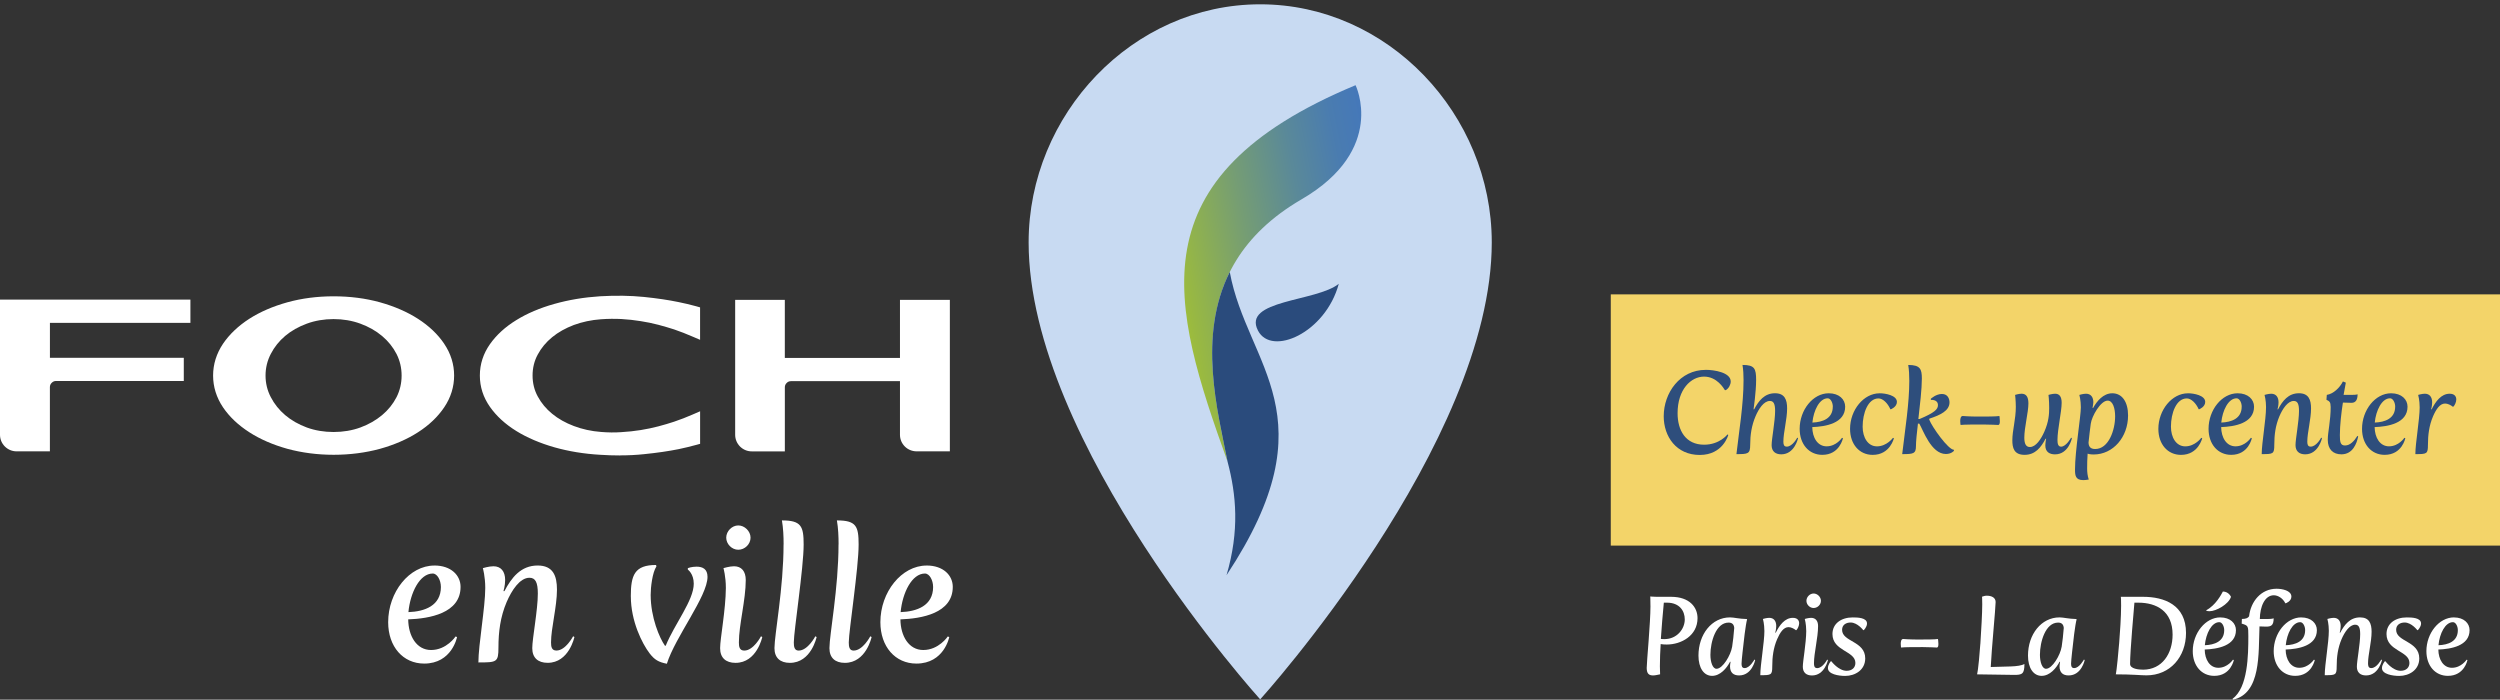 <svg xmlns="http://www.w3.org/2000/svg" width="318" height="89" viewBox="0 0 318 89" fill="none"><rect x="0" y="0" width="318" height="89" fill="#333333" stroke="none"/><g clip-path="url(#clip0_77_712)"><path d="M318 37.444H204.891V69.4H318V37.444Z" fill="#F3D469"></path><path d="M216.96 47.043C218.074 47.043 220.148 47.384 220.148 48.525C220.148 48.911 219.911 49.401 219.524 49.623H219.406C219.256 49.401 218.411 47.904 216.753 47.904C215.096 47.904 213.389 49.52 213.389 52.562C213.389 54.729 214.396 56.566 216.769 56.566C218.74 56.566 219.735 55.261 219.735 55.261L219.838 55.322C219.838 55.322 219.184 57.871 216.206 57.871C213.228 57.871 211.625 55.529 211.625 52.949C211.625 49.968 213.684 47.047 216.964 47.047L216.96 47.043Z" fill="#2E4E7C"></path><path d="M221.779 48.334C221.779 47.683 221.748 47.044 221.645 46.42C223.187 46.42 223.379 46.879 223.379 48.349C223.379 49.819 223.053 52.069 223.053 52.069H223.126C223.689 51.001 224.431 50.021 225.778 50.021C227.011 50.021 227.321 50.837 227.321 51.95C227.321 53.313 226.846 55.035 226.846 56.161C226.846 56.501 226.892 56.811 227.275 56.811C228.018 56.811 228.611 55.671 228.611 55.671L228.714 55.728C228.714 55.728 228.285 57.791 226.578 57.791C225.809 57.791 225.35 57.389 225.35 56.62C225.35 55.851 225.794 53.581 225.794 52.261C225.794 51.373 225.602 51.001 225.128 51.001C224.358 51.001 223.704 52.008 223.306 52.946C222.801 54.132 222.625 55.334 222.625 56.578C222.625 57.749 222.341 57.764 220.875 57.764C221.201 54.859 221.779 51.491 221.779 48.334Z" fill="#2E4E7C"></path><path d="M232.615 50.025C233.951 50.025 234.705 50.81 234.705 51.732C234.705 53.852 232.198 54.266 230.521 54.327C230.536 55.678 231.202 56.773 232.347 56.773C233.591 56.773 234.303 55.69 234.303 55.69L234.421 55.736C234.421 55.736 234.019 57.856 231.796 57.856C230.104 57.856 228.917 56.505 228.917 54.549C228.917 52.145 230.609 50.025 232.611 50.025H232.615ZM233.135 51.732C233.135 51.212 232.852 50.664 232.481 50.664C231.444 50.664 230.686 52.191 230.536 53.749C231.826 53.703 233.131 53.244 233.131 51.732H233.135Z" fill="#2E4E7C"></path><path d="M239.079 50.025C239.848 50.025 241.287 50.293 241.287 51.123C241.287 51.763 240.529 52.057 240.529 52.057H240.456C240.1 51.258 239.492 50.679 238.945 50.679C237.609 50.679 236.928 52.547 236.928 54.27C236.928 55.648 237.593 56.777 238.753 56.777C239.997 56.777 240.786 55.694 240.786 55.694L240.904 55.739C240.904 55.739 240.43 57.86 238.206 57.86C236.514 57.86 235.328 56.509 235.328 54.553C235.328 52.149 237.061 50.029 239.079 50.029V50.025Z" fill="#2E4E7C"></path><path d="M242.86 48.379C242.86 47.683 242.829 47.044 242.726 46.423C244.268 46.423 244.46 46.959 244.46 48.157C244.46 49.462 244.222 51.51 244.016 53.301H244.165C246.094 52.486 246.507 52.057 246.507 51.537C246.507 50.768 245.604 50.871 245.604 50.871V50.722C245.604 50.722 246.255 50.113 247.013 50.113C247.771 50.113 247.977 50.752 247.977 51.181C247.977 52.249 246.806 52.796 245.413 53.255L245.398 53.374C245.753 54.308 247.816 57.213 248.54 57.213V57.347C248.54 57.347 248.215 57.749 247.518 57.749C245.635 57.749 244.613 54.679 244.138 53.895L243.962 53.879C243.813 55.112 243.71 56.176 243.71 56.742C243.71 57.722 243.369 57.764 241.96 57.764C242.332 54.561 242.864 51.357 242.864 48.379H242.86Z" fill="#2E4E7C"></path><path d="M249.34 53.554C249.34 53.255 249.402 52.915 249.666 52.915C249.666 52.915 250.554 52.987 251.549 52.987C252.663 52.987 253.922 52.987 254.324 52.915C254.324 52.915 254.381 53.209 254.381 53.581C254.381 53.864 254.335 54.055 254.159 54.055C254.025 54.055 253.241 53.998 252.307 53.998C251.208 53.998 249.846 53.998 249.386 54.055C249.386 54.055 249.34 53.818 249.34 53.55V53.554Z" fill="#2E4E7C"></path><path d="M256.41 51.701C256.41 50.974 256.322 50.231 256.322 50.231C256.322 50.231 256.781 50.082 257.137 50.082C257.669 50.082 258.014 50.392 258.014 51.315C258.014 52.44 257.493 54.369 257.493 55.674C257.493 56.489 257.73 56.861 258.205 56.861C258.963 56.861 259.613 55.866 260.031 54.932C260.609 53.627 260.655 52.662 260.655 51.908C260.655 50.855 260.566 50.231 260.566 50.231C260.566 50.231 261.056 50.082 261.412 50.082C261.96 50.082 262.243 50.453 262.243 51.238C262.243 52.337 261.711 54.633 261.711 55.954C261.711 56.398 261.772 56.815 262.17 56.815C262.821 56.815 263.445 55.674 263.445 55.674L263.548 55.732C263.548 55.732 263.135 57.795 261.397 57.795C260.743 57.795 260.165 57.511 260.165 56.669C260.165 56.313 260.268 55.808 260.268 55.808H260.195C259.617 56.907 258.89 57.856 257.528 57.856C256.165 57.856 255.97 56.953 255.97 56.003C255.97 54.744 256.414 53.362 256.414 51.705L256.41 51.701Z" fill="#2E4E7C"></path><path d="M264.685 51.82C264.685 50.901 264.494 50.232 264.494 50.232C264.494 50.232 264.983 50.082 265.339 50.082C265.933 50.082 266.273 50.484 266.273 51.181C266.273 51.3 266.212 51.656 266.17 51.893H266.243C266.717 51.032 267.533 50.025 268.688 50.025C269.932 50.025 270.69 51.123 270.69 52.842C270.69 55.617 268.776 57.81 266.315 57.81C265.871 57.81 265.619 57.737 265.546 57.707C265.5 58.331 265.485 58.966 265.485 59.605C265.485 60.019 265.531 60.554 265.692 60.998C265.408 61.044 265.186 61.071 264.995 61.071C263.988 61.071 263.942 60.462 263.942 59.709C263.942 57.397 264.685 52.93 264.685 51.82ZM266.511 57.114C268.218 57.114 269.044 54.71 269.044 52.961C269.044 51.954 268.761 50.959 268.095 50.959C267.192 50.959 266.063 52.961 265.944 53.91C265.856 54.622 265.753 55.349 265.661 56.298C265.676 56.846 265.944 57.114 266.507 57.114H266.511Z" fill="#2E4E7C"></path><path d="M278.295 50.025C279.064 50.025 280.503 50.293 280.503 51.123C280.503 51.763 279.745 52.057 279.745 52.057H279.673C279.317 51.258 278.708 50.679 278.161 50.679C276.825 50.679 276.144 52.547 276.144 54.27C276.144 55.648 276.81 56.777 277.97 56.777C279.213 56.777 280.002 55.694 280.002 55.694L280.121 55.739C280.121 55.739 279.646 57.86 277.422 57.86C275.73 57.86 274.544 56.509 274.544 54.553C274.544 52.149 276.278 50.029 278.295 50.029V50.025Z" fill="#2E4E7C"></path><path d="M284.626 50.025C285.961 50.025 286.715 50.81 286.715 51.732C286.715 53.852 284.208 54.266 282.532 54.327C282.547 55.678 283.213 56.773 284.358 56.773C285.602 56.773 286.313 55.69 286.313 55.69L286.432 55.736C286.432 55.736 286.03 57.856 283.806 57.856C282.115 57.856 280.928 56.505 280.928 54.549C280.928 52.145 282.62 50.025 284.622 50.025H284.626ZM285.146 51.732C285.146 51.212 284.863 50.664 284.492 50.664C283.454 50.664 282.697 52.191 282.547 53.749C283.837 53.703 285.142 53.244 285.142 51.732H285.146Z" fill="#2E4E7C"></path><path d="M288.242 51.82C288.242 50.902 288.05 50.232 288.05 50.232C288.05 50.232 288.54 50.083 288.896 50.083C289.489 50.083 289.83 50.484 289.83 51.181C289.83 51.625 289.696 52.069 289.696 52.069H289.769C290.331 51.001 291.074 50.021 292.421 50.021C293.654 50.021 293.964 50.837 293.964 51.95C293.964 53.313 293.489 55.035 293.489 56.161C293.489 56.501 293.535 56.811 293.918 56.811C294.66 56.811 295.253 55.671 295.253 55.671L295.357 55.728C295.357 55.728 294.928 57.791 293.221 57.791C292.452 57.791 291.989 57.389 291.989 56.62C291.989 55.851 292.433 53.581 292.433 52.26C292.433 51.373 292.241 51.001 291.767 51.001C290.997 51.001 290.343 52.008 289.941 52.946C289.436 54.132 289.29 55.334 289.29 56.578C289.29 57.749 289.156 57.764 287.69 57.764C287.69 56.356 288.238 53.359 288.238 51.816L288.242 51.82Z" fill="#2E4E7C"></path><path d="M296.456 51.728C296.456 51.166 296.322 51.032 295.924 50.852L295.97 50.228C296.801 50.109 297.631 49.309 298.018 48.521L298.389 48.67L298.106 50.228H299.143C299.752 50.228 299.886 50.155 299.886 50.155C299.886 50.867 299.633 51.238 299.116 51.238C298.94 51.238 298.018 51.208 298.018 51.208C297.827 52.41 297.631 54.097 297.631 55.345C297.631 56.206 297.693 56.666 298.286 56.666C298.952 56.666 299.472 56.072 299.859 55.449L299.962 55.506C299.786 56.398 299.281 57.791 297.827 57.791C296.774 57.791 296.093 57.167 296.093 55.938C296.093 54.959 296.464 53.535 296.464 51.728H296.456Z" fill="#2E4E7C"></path><path d="M304.148 50.025C305.484 50.025 306.238 50.81 306.238 51.732C306.238 53.852 303.731 54.266 302.054 54.327C302.07 55.678 302.736 56.773 303.88 56.773C305.124 56.773 305.836 55.69 305.836 55.69L305.955 55.736C305.955 55.736 305.553 57.856 303.329 57.856C301.637 57.856 300.451 56.505 300.451 54.549C300.451 52.145 302.142 50.025 304.144 50.025H304.148ZM304.669 51.732C304.669 51.212 304.385 50.664 304.014 50.664C302.977 50.664 302.219 52.191 302.07 53.749C303.36 53.703 304.665 53.244 304.665 51.732H304.669Z" fill="#2E4E7C"></path><path d="M307.781 51.82C307.781 50.901 307.59 50.231 307.59 50.231C307.59 50.231 308.08 50.082 308.436 50.082C309.029 50.082 309.37 50.484 309.37 51.181C309.37 51.625 309.236 52.069 309.236 52.069H309.308C309.798 51.074 310.525 50.082 311.593 50.082C312.248 50.082 312.439 50.469 312.439 50.809C312.439 51.15 312.248 51.537 312.083 51.713L312.011 51.743C311.716 51.506 311.329 51.33 311.015 51.33C310.349 51.33 309.875 52.057 309.488 52.945C308.983 54.116 308.834 55.334 308.834 56.578C308.834 57.749 308.7 57.764 307.234 57.764C307.234 56.355 307.781 53.359 307.781 51.816V51.82Z" fill="#2E4E7C"></path><path d="M209.936 77.07C209.936 75.998 209.909 75.872 209.909 75.872C209.909 75.872 210.418 75.914 210.74 75.914H212.558C214.912 75.914 215.926 77.238 215.926 78.631C215.926 80.859 213.855 81.984 212.01 81.984C211.743 81.984 211.459 81.969 211.237 81.927C211.18 82.857 211.138 83.814 211.138 84.744C211.138 85.096 211.153 85.433 211.165 85.773C210.839 85.831 210.56 85.915 210.277 85.915C209.768 85.915 209.461 85.716 209.461 84.958C209.461 84.2 209.94 79.267 209.94 77.07H209.936ZM211.723 81.295C213.3 81.295 214.303 80.013 214.303 78.788C214.303 77.69 213.614 76.66 212.049 76.66H211.639C211.597 76.886 211.26 81.027 211.26 81.269C211.429 81.295 211.586 81.295 211.723 81.295Z" fill="white"></path><path d="M216.044 83.393C216.044 80.687 217.736 78.532 220.059 78.532C220.568 78.532 221.158 78.716 222.187 78.742L222.23 78.784C222.046 79.447 221.778 81.701 221.652 82.968C221.583 83.63 221.525 84.166 221.525 84.418C221.525 84.702 221.567 84.981 221.92 84.981C222.582 84.981 223.16 83.898 223.16 83.898L223.259 83.955C223.259 83.955 222.865 85.915 221.215 85.915C220.484 85.915 220.059 85.548 220.059 84.759C220.059 84.66 220.086 84.392 220.128 84.181H220.059C219.638 84.996 218.819 85.969 217.778 85.969C216.737 85.969 216.044 84.97 216.044 83.389V83.393ZM220.327 82.279C220.438 81.559 220.526 80.759 220.595 79.871C220.553 79.408 220.312 79.194 219.876 79.194C218.268 79.194 217.564 81.632 217.564 83.293C217.564 84.208 217.847 85.069 218.337 85.069C219.141 85.069 220.155 83.324 220.324 82.279H220.327Z" fill="white"></path><path d="M224.428 80.239C224.428 79.366 224.244 78.731 224.244 78.731C224.244 78.731 224.707 78.589 225.048 78.589C225.611 78.589 225.936 78.968 225.936 79.63C225.936 80.051 225.81 80.476 225.81 80.476H225.878C226.342 79.531 227.034 78.589 228.049 78.589C228.669 78.589 228.852 78.957 228.852 79.278C228.852 79.6 228.669 79.967 228.516 80.139L228.447 80.166C228.163 79.94 227.8 79.772 227.501 79.772C226.866 79.772 226.418 80.461 226.051 81.307C225.572 82.421 225.431 83.576 225.431 84.759C225.431 85.873 225.304 85.885 223.911 85.885C223.911 84.545 224.432 81.701 224.432 80.235L224.428 80.239Z" fill="white"></path><path d="M229.751 80.239C229.751 79.366 229.567 78.731 229.567 78.731C229.567 78.731 230.03 78.589 230.371 78.589C230.934 78.589 231.259 78.968 231.259 79.63C231.259 81.138 230.738 83.041 230.738 84.365C230.738 84.69 230.78 84.985 231.148 84.985C231.852 84.985 232.415 83.902 232.415 83.902L232.514 83.959C232.514 83.959 232.105 85.919 230.486 85.919C229.755 85.919 229.318 85.54 229.318 84.805C229.318 84.07 229.739 81.919 229.755 80.243L229.751 80.239ZM229.778 76.423C229.778 75.929 230.214 75.493 230.692 75.493C231.171 75.493 231.622 75.929 231.622 76.423C231.622 76.917 231.186 77.338 230.692 77.338C230.199 77.338 229.778 76.901 229.778 76.423Z" fill="white"></path><path d="M232.878 84.112H232.947C232.947 84.112 233.85 85.326 234.891 85.326C235.58 85.326 236.005 84.916 236.005 84.327C236.005 82.777 233.089 82.834 233.089 80.649C233.089 79.298 234.229 78.536 235.665 78.536C236.285 78.536 237.483 78.563 237.483 79.309C237.483 79.761 237.073 80.155 237.073 80.155H237.004C237.004 80.155 236.273 79.183 235.397 79.183C234.861 79.183 234.313 79.451 234.313 80.113C234.313 81.663 237.257 81.521 237.257 83.749C237.257 85.215 235.975 85.977 234.708 85.977C233.877 85.977 232.511 85.766 232.511 84.978C232.511 84.526 232.878 84.116 232.878 84.116V84.112Z" fill="white"></path><path d="M241.776 81.885C241.776 81.602 241.834 81.28 242.086 81.28C242.086 81.28 242.932 81.349 243.874 81.349C244.93 81.349 246.128 81.349 246.507 81.28C246.507 81.28 246.565 81.563 246.565 81.915C246.565 82.183 246.522 82.367 246.354 82.367C246.228 82.367 245.481 82.31 244.593 82.31C243.552 82.31 242.255 82.31 241.818 82.367C241.818 82.367 241.776 82.141 241.776 81.889V81.885Z" fill="white"></path><path d="M251.904 81.873C252.015 80.212 252.141 77.958 252.141 76.886C252.141 76.14 252.114 75.898 252.114 75.898C252.325 75.83 252.509 75.772 252.719 75.772C253.339 75.772 253.844 76.025 253.844 76.576C253.844 77.296 253.324 82.635 253.224 84.843L255.705 84.774C256.566 84.748 257.155 84.648 257.507 84.464C257.507 85.731 257.224 85.858 256.156 85.846L251.479 85.777C251.479 85.777 251.647 85.383 251.9 81.877L251.904 81.873Z" fill="white"></path><path d="M257.96 83.393C257.96 80.687 259.652 78.532 261.975 78.532C262.484 78.532 263.073 78.716 264.103 78.742L264.145 78.784C263.961 79.447 263.693 81.701 263.567 82.968C263.498 83.63 263.441 84.166 263.441 84.418C263.441 84.702 263.483 84.981 263.835 84.981C264.497 84.981 265.075 83.898 265.075 83.898L265.175 83.955C265.175 83.955 264.78 85.915 263.131 85.915C262.4 85.915 261.975 85.548 261.975 84.759C261.975 84.66 262.002 84.392 262.044 84.181H261.975C261.554 84.996 260.735 85.969 259.694 85.969C258.653 85.969 257.96 84.97 257.96 83.389V83.393ZM262.243 82.279C262.354 81.559 262.442 80.759 262.511 79.871C262.469 79.408 262.228 79.194 261.791 79.194C260.184 79.194 259.479 81.632 259.479 83.293C259.479 84.208 259.763 85.069 260.253 85.069C261.056 85.069 262.071 83.324 262.239 82.279H262.243Z" fill="white"></path><path d="M269.553 81.873C269.664 80.507 269.805 78.41 269.805 77.055C269.805 76.45 269.79 75.914 269.763 75.914H272.596C275.302 75.914 278.061 76.944 278.061 80.507C278.061 83.565 276.033 85.904 273.032 85.904C272.343 85.904 271.287 85.777 269.128 85.777C269.128 85.777 269.254 85.383 269.549 81.877L269.553 81.873ZM272.58 85.184C275.03 85.184 276.354 83.14 276.354 80.718C276.354 77.732 274.299 76.66 272.002 76.66H271.497C271.44 77.365 270.946 82.815 270.946 84.449C270.946 85.096 272.087 85.18 272.58 85.18V85.184Z" fill="white"></path><path d="M282.425 78.536C283.692 78.536 284.412 79.282 284.412 80.155C284.412 82.168 282.031 82.562 280.439 82.62C280.454 83.902 281.086 84.943 282.173 84.943C283.355 84.943 284.033 83.913 284.033 83.913L284.144 83.955C284.144 83.955 283.765 85.969 281.652 85.969C280.045 85.969 278.919 84.686 278.919 82.826C278.919 80.545 280.527 78.532 282.429 78.532L282.425 78.536ZM282.919 80.155C282.919 79.661 282.651 79.14 282.299 79.14C281.312 79.14 280.596 80.591 280.454 82.072C281.679 82.03 282.919 81.594 282.919 80.159V80.155ZM280.638 77.621C281.851 76.974 282.567 75.592 282.751 75.24C283.512 75.255 283.78 75.918 283.78 75.918C283.486 76.863 281.893 77.747 281.063 77.747C280.963 77.747 280.726 77.732 280.642 77.69V77.621H280.638Z" fill="white"></path><path d="M285.988 80.901C285.988 79.603 285.972 79.577 285.142 79.324L285.169 78.731C285.704 78.731 285.942 78.605 286.083 78.394C286.294 76.492 287.618 74.888 289.578 74.888C290.255 74.888 291.465 75.099 291.465 75.887C291.465 76.492 290.76 76.733 290.76 76.733H290.692C290.382 76.097 289.761 75.719 289.226 75.719C288.07 75.719 287.465 77.184 287.45 78.735H288.521C289.015 78.735 289.21 78.65 289.21 78.65C289.21 79.565 288.874 79.707 288.238 79.707C287.997 79.707 287.729 79.68 287.408 79.68C287.266 83.117 287.633 88.215 284.028 89.004L283.986 88.877C285.945 87.454 285.988 83.312 285.988 80.905V80.901Z" fill="white"></path><path d="M292.72 78.536C293.987 78.536 294.707 79.282 294.707 80.155C294.707 82.168 292.326 82.562 290.734 82.62C290.749 83.902 291.381 84.943 292.468 84.943C293.65 84.943 294.328 83.913 294.328 83.913L294.439 83.955C294.439 83.955 294.06 85.969 291.947 85.969C290.34 85.969 289.214 84.686 289.214 82.826C289.214 80.545 290.822 78.532 292.724 78.532L292.72 78.536ZM293.214 80.155C293.214 79.661 292.946 79.14 292.594 79.14C291.607 79.14 290.891 80.591 290.749 82.072C291.974 82.03 293.214 81.594 293.214 80.159V80.155Z" fill="white"></path><path d="M296.227 80.239C296.227 79.366 296.043 78.731 296.043 78.731C296.043 78.731 296.506 78.589 296.847 78.589C297.41 78.589 297.735 78.968 297.735 79.63C297.735 80.051 297.609 80.476 297.609 80.476H297.678C298.214 79.462 298.918 78.532 300.2 78.532C301.367 78.532 301.666 79.305 301.666 80.361C301.666 81.659 301.214 83.293 301.214 84.361C301.214 84.686 301.256 84.981 301.624 84.981C302.328 84.981 302.891 83.898 302.891 83.898L302.99 83.955C302.99 83.955 302.581 85.915 300.962 85.915C300.231 85.915 299.794 85.536 299.794 84.801C299.794 84.066 300.215 81.915 300.215 80.66C300.215 79.814 300.032 79.462 299.58 79.462C298.849 79.462 298.229 80.419 297.846 81.307C297.368 82.432 297.226 83.576 297.226 84.759C297.226 85.873 297.1 85.884 295.707 85.884C295.707 84.545 296.227 81.701 296.227 80.235V80.239Z" fill="white"></path><path d="M303.353 84.112H303.422C303.422 84.112 304.325 85.326 305.367 85.326C306.055 85.326 306.48 84.916 306.48 84.327C306.48 82.777 303.564 82.834 303.564 80.649C303.564 79.298 304.704 78.536 306.14 78.536C306.76 78.536 307.958 78.563 307.958 79.309C307.958 79.761 307.548 80.155 307.548 80.155H307.479C307.479 80.155 306.748 79.183 305.872 79.183C305.336 79.183 304.789 79.451 304.789 80.113C304.789 81.663 307.732 81.521 307.732 83.749C307.732 85.215 306.45 85.977 305.183 85.977C304.352 85.977 302.986 85.766 302.986 84.978C302.986 84.526 303.353 84.116 303.353 84.116V84.112Z" fill="white"></path><path d="M312.144 78.536C313.411 78.536 314.13 79.282 314.13 80.155C314.13 82.168 311.749 82.562 310.157 82.62C310.172 83.902 310.804 84.943 311.891 84.943C313.074 84.943 313.751 83.913 313.751 83.913L313.862 83.955C313.862 83.955 313.483 85.969 311.371 85.969C309.763 85.969 308.638 84.686 308.638 82.826C308.638 80.545 310.245 78.532 312.147 78.532L312.144 78.536ZM312.637 80.155C312.637 79.661 312.369 79.14 312.017 79.14C311.03 79.14 310.314 80.591 310.173 82.072C311.397 82.03 312.637 81.594 312.637 80.159V80.155Z" fill="white"></path><path d="M160.297 0.548C144.031 0.548 130.841 14.564 130.841 30.834C130.841 56.417 160.297 88.962 160.297 88.962C160.297 88.962 189.753 56.421 189.753 30.834C189.753 14.564 176.568 0.548 160.297 0.548Z" fill="#C8DAF2"></path><path d="M56.505 43.729C55.693 42.527 54.572 41.456 53.163 40.552C51.789 39.668 50.159 38.964 48.329 38.451C46.5 37.946 44.521 37.69 42.439 37.69C40.357 37.69 38.393 37.946 36.56 38.451C34.723 38.96 33.088 39.668 31.707 40.552C30.306 41.456 29.18 42.527 28.365 43.729C27.531 44.977 27.106 46.34 27.106 47.771C27.106 49.202 27.531 50.565 28.365 51.809C29.18 53.015 30.306 54.079 31.707 54.978C33.084 55.87 34.723 56.578 36.56 57.091C38.397 57.588 40.372 57.849 42.439 57.849C44.506 57.849 46.504 57.588 48.329 57.091C50.159 56.582 51.789 55.874 53.163 54.989C54.572 54.09 55.693 53.015 56.505 51.809C57.343 50.565 57.764 49.202 57.764 47.771C57.764 46.34 57.343 44.977 56.501 43.729H56.505ZM50.438 50.523C49.99 51.392 49.374 52.157 48.601 52.804C47.816 53.462 46.89 53.987 45.837 54.377C44.781 54.76 43.641 54.951 42.431 54.951C41.222 54.951 40.077 54.76 39.025 54.377C37.976 53.987 37.05 53.462 36.28 52.808C35.511 52.157 34.891 51.384 34.443 50.511C33.999 49.666 33.777 48.736 33.777 47.771C33.777 46.806 33.999 45.876 34.443 45.023C34.891 44.15 35.507 43.377 36.28 42.726C37.05 42.076 37.984 41.551 39.025 41.169C40.077 40.782 41.225 40.587 42.431 40.587C43.637 40.587 44.781 40.782 45.837 41.169C46.89 41.555 47.816 42.08 48.601 42.738C49.374 43.389 49.99 44.154 50.438 45.023C50.871 45.876 51.085 46.799 51.085 47.771C51.085 48.743 50.871 49.666 50.438 50.523Z" fill="white"></path><path d="M6.35 57.412H2.12C1.546 57.412 1.026 57.194 0.62 56.796C0.218 56.39 0 55.87 0 55.295V38.106H24.22V41.069H6.35V45.513H23.378V48.46H7.142C6.912 48.46 6.74 48.536 6.579 48.693C6.415 48.854 6.346 49.026 6.346 49.256V57.412H6.35Z" fill="white"></path><path d="M78.854 57.933C78.05 57.933 77.208 57.906 76.351 57.849C74.303 57.734 72.336 57.412 70.514 56.895C68.68 56.371 67.05 55.675 65.676 54.825C64.271 53.956 63.146 52.926 62.323 51.755C61.473 50.55 61.037 49.21 61.037 47.767C61.037 46.324 61.473 44.984 62.323 43.775C63.146 42.608 64.271 41.578 65.676 40.717C67.054 39.863 68.68 39.171 70.514 38.658C72.336 38.141 74.299 37.816 76.351 37.685C78.345 37.571 80.197 37.597 81.897 37.77C83.581 37.942 85.062 38.164 86.31 38.424C87.068 38.581 87.833 38.753 88.564 38.96L89.05 39.098V43.224L88.12 42.826C87.335 42.481 86.536 42.175 85.751 41.903C85.135 41.704 84.457 41.505 83.745 41.314C83.034 41.123 82.276 40.973 81.487 40.847C80.695 40.717 79.872 40.629 79.026 40.579C78.184 40.537 77.319 40.548 76.443 40.61C75.225 40.698 74.062 40.947 72.994 41.337C71.942 41.739 71.008 42.255 70.234 42.891C69.469 43.519 68.849 44.257 68.405 45.092C67.965 45.895 67.743 46.795 67.743 47.763C67.743 48.732 67.965 49.635 68.405 50.435C68.849 51.265 69.469 52.008 70.234 52.632C71.008 53.271 71.942 53.795 73.002 54.193C74.07 54.599 75.229 54.852 76.45 54.944C77.331 55.016 78.184 55.032 79.019 54.97C79.868 54.921 80.695 54.833 81.487 54.706C82.276 54.576 83.03 54.423 83.745 54.232C84.461 54.04 85.139 53.845 85.751 53.638C86.539 53.374 87.335 53.06 88.12 52.72L89.054 52.314V56.455L88.568 56.589C87.833 56.792 87.075 56.972 86.314 57.133C85.077 57.382 83.592 57.604 81.904 57.772C80.936 57.875 79.91 57.925 78.858 57.925" fill="white"></path><path d="M120.822 57.412H116.623C116.03 57.412 115.498 57.194 115.096 56.796C114.694 56.39 114.476 55.87 114.476 55.296V48.483H100.625C100.395 48.483 100.223 48.552 100.066 48.712C99.905 48.873 99.832 49.041 99.832 49.271V57.416H95.634C95.056 57.416 94.543 57.198 94.133 56.8C93.735 56.394 93.513 55.873 93.513 55.299V38.145H99.829V45.532H114.476V38.145H120.822V57.416V57.412Z" fill="white"></path><path d="M156.152 58.744C154.338 49.489 149.998 34.417 165.549 25.361C176.446 19.019 172.427 10.836 172.427 10.836C144.18 22.594 148.949 38.696 156.152 58.744Z" fill="url(#paint0_linear_77_712)"></path><path d="M156.149 58.736C157.255 62.92 157.684 67.474 156.015 73.162C169.457 52.846 158.637 46.592 156.425 34.597C152.326 42.772 154.863 52.195 156.149 58.736Z" fill="#2A4B7C"></path><path d="M160.018 42.056C157.97 38.126 167.443 38.39 170.294 36.101C168.599 42.37 161.732 45.36 160.018 42.056Z" fill="#2A4B7C"></path><path d="M55.254 71.933C57.378 71.933 58.584 73.185 58.584 74.651C58.584 78.027 54.592 78.689 51.924 78.785C51.947 80.936 53.011 82.681 54.829 82.681C56.812 82.681 57.949 80.959 57.949 80.959L58.136 81.031C58.136 81.031 57.497 84.407 53.956 84.407C51.266 84.407 49.375 82.256 49.375 79.141C49.375 75.313 52.066 71.937 55.254 71.937V71.933ZM56.081 74.651C56.081 73.824 55.633 72.952 55.044 72.952C53.39 72.952 52.184 75.386 51.951 77.862C54.006 77.79 56.084 77.058 56.084 74.651H56.081Z" fill="white"></path><path d="M61.725 74.793C61.725 73.327 61.419 72.266 61.419 72.266C61.419 72.266 62.2 72.029 62.766 72.029C63.712 72.029 64.255 72.668 64.255 73.778C64.255 74.486 64.041 75.195 64.041 75.195H64.159C65.055 73.495 66.238 71.933 68.389 71.933C70.348 71.933 70.846 73.231 70.846 75.003C70.846 77.177 70.092 79.914 70.092 81.709C70.092 82.252 70.165 82.75 70.777 82.75C71.96 82.75 72.901 80.932 72.901 80.932L73.066 81.028C73.066 81.028 72.381 84.311 69.663 84.311C68.435 84.311 67.704 83.672 67.704 82.444C67.704 81.215 68.412 77.602 68.412 75.501C68.412 74.085 68.106 73.491 67.348 73.491C66.119 73.491 65.082 75.099 64.443 76.584C63.639 78.475 63.402 80.385 63.402 82.371C63.402 84.239 63.187 84.262 60.852 84.262C60.852 82.019 61.725 77.246 61.725 74.789V74.793Z" fill="white"></path><path d="M80.239 75.857C80.239 73.162 80.71 71.865 83.451 71.865L83.496 72.052C82.976 72.833 82.765 74.72 82.765 75.665C82.765 78.547 83.898 81.169 84.583 82.138H84.679C85.812 79.351 88.246 76.373 88.246 74.249C88.246 72.975 87.492 72.454 87.492 72.454V72.266C87.492 72.266 87.963 72.079 88.602 72.079C89.383 72.079 89.995 72.385 89.995 73.376C89.995 75.857 85.885 81.028 84.825 84.43C83.76 84.216 83.267 83.933 82.628 83.106C81.705 81.9 80.243 79.045 80.243 75.857H80.239Z" fill="white"></path><path d="M92.33 74.793C92.33 73.327 92.024 72.266 92.024 72.266C92.024 72.266 92.805 72.029 93.371 72.029C94.317 72.029 94.86 72.668 94.86 73.778C94.86 76.304 93.987 79.493 93.987 81.713C93.987 82.256 94.06 82.754 94.673 82.754C95.855 82.754 96.797 80.936 96.797 80.936L96.961 81.031C96.961 81.031 96.276 84.315 93.559 84.315C92.33 84.315 91.599 83.676 91.599 82.447C91.599 81.219 92.307 77.606 92.33 74.796V74.793ZM92.376 68.393C92.376 67.566 93.107 66.835 93.911 66.835C94.715 66.835 95.469 67.566 95.469 68.393C95.469 69.22 94.738 69.928 93.911 69.928C93.084 69.928 92.376 69.197 92.376 68.393Z" fill="white"></path><path d="M99.675 69.243C99.675 68.205 99.629 67.187 99.461 66.196C101.918 66.196 102.224 66.927 102.224 69.266C102.224 72.243 100.973 80.296 100.973 81.712C100.973 82.256 101.045 82.754 101.585 82.754C102.764 82.754 103.709 80.935 103.709 80.935L103.874 81.031C103.874 81.031 103.189 84.315 100.471 84.315C99.243 84.315 98.512 83.676 98.512 82.447C98.512 80.725 99.668 74.819 99.668 69.246L99.675 69.243Z" fill="white"></path><path d="M106.668 69.243C106.668 68.205 106.622 67.187 106.454 66.196C108.911 66.196 109.217 66.927 109.217 69.266C109.217 72.243 107.965 80.296 107.965 81.712C107.965 82.256 108.038 82.754 108.578 82.754C109.761 82.754 110.702 80.935 110.702 80.935L110.867 81.031C110.867 81.031 110.182 84.315 107.464 84.315C106.235 84.315 105.504 83.676 105.504 82.447C105.504 80.725 106.66 74.819 106.66 69.246L106.668 69.243Z" fill="white"></path><path d="M117.863 71.933C119.987 71.933 121.193 73.185 121.193 74.651C121.193 78.027 117.201 78.689 114.533 78.785C114.556 80.936 115.62 82.681 117.438 82.681C119.421 82.681 120.557 80.959 120.557 80.959L120.745 81.031C120.745 81.031 120.106 84.407 116.565 84.407C113.875 84.407 111.984 82.256 111.984 79.141C111.984 75.313 114.675 71.937 117.863 71.937V71.933ZM118.69 74.651C118.69 73.824 118.242 72.952 117.652 72.952C115.999 72.952 114.793 75.386 114.56 77.862C116.615 77.79 118.693 77.058 118.693 74.651H118.69Z" fill="white"></path></g><defs><linearGradient id="paint0_linear_77_712" x1="149.688" y1="37.689" x2="176.74" y2="32.319" gradientUnits="userSpaceOnUse"><stop stop-color="#A0BF38"></stop><stop offset="0.05" stop-color="#99B941"></stop><stop offset="0.37" stop-color="#759D74"></stop><stop offset="0.64" stop-color="#5A8999"></stop><stop offset="0.86" stop-color="#4A7CB0"></stop><stop offset="1" stop-color="#4578B9"></stop></linearGradient><clipPath id="clip0_77_712"><rect width="318" height="88.452" fill="white" transform="translate(0 0.548)"></rect></clipPath></defs></svg>